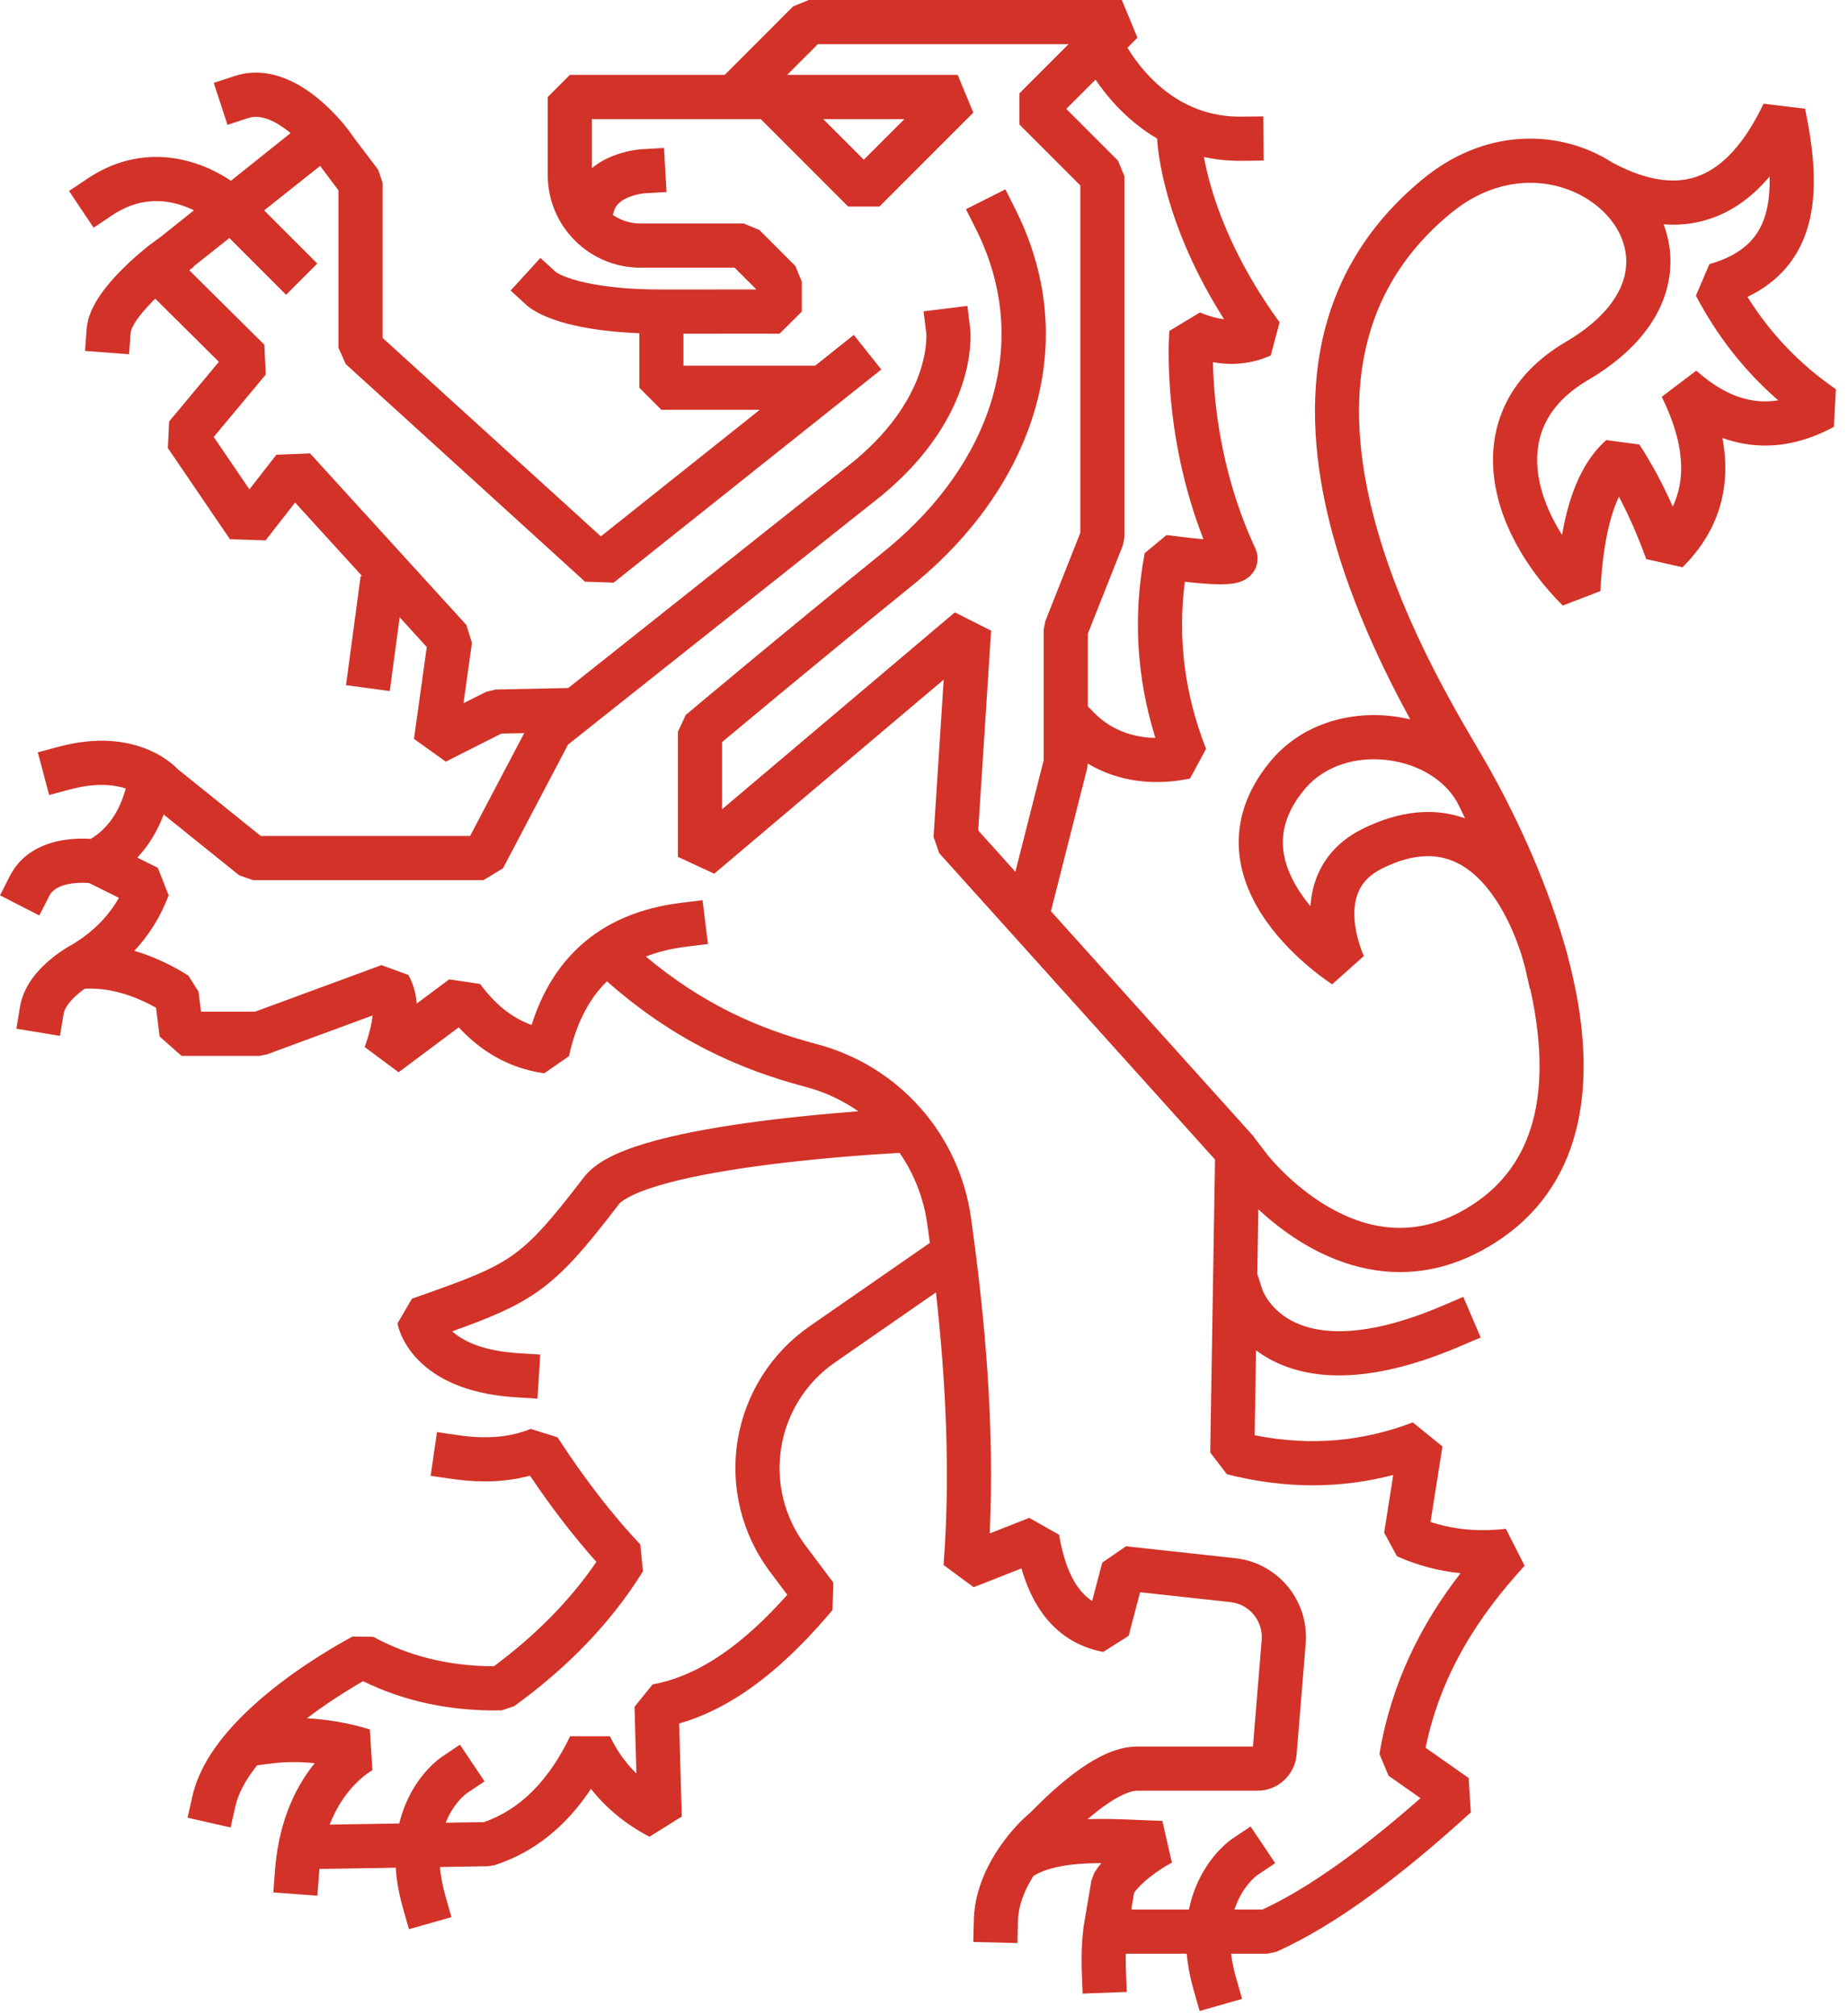 <svg xmlns="http://www.w3.org/2000/svg" width="133" height="145" viewBox="0 0 133 145" fill="none"><path fill-rule="evenodd" clip-rule="evenodd" d="M81.862 2.712L81.141 3.433C81.487 4.002 82.013 4.757 82.73 5.505C84.17 7.007 86.311 8.423 89.325 8.39L90.913 8.373L90.948 11.55L89.359 11.568C88.388 11.578 87.484 11.477 86.645 11.292C86.755 11.894 86.927 12.659 87.193 13.557C87.913 15.984 89.325 19.389 92.092 23.186L91.454 25.574C90.05 26.198 88.645 26.293 87.292 26.056C87.308 26.801 87.355 27.728 87.464 28.789C87.753 31.597 88.475 35.311 90.184 39.094L90.353 39.46L90.439 39.691C90.584 40.187 90.507 40.743 90.174 41.195C89.902 41.563 89.555 41.734 89.373 41.809C89.005 41.96 88.61 42 88.357 42.017C87.79 42.055 87.08 42.018 86.445 41.965C86.043 41.933 85.64 41.891 85.273 41.849C84.737 46.011 85.285 50.004 86.798 53.872L85.645 56.006C83.11 56.537 80.489 56.252 78.285 54.928L78.243 55.273L75.634 65.55L90.223 81.752L90.236 81.787L91.163 83.004L91.162 83.004L91.163 83.004C91.164 83.006 91.167 83.01 91.172 83.016C91.182 83.029 91.199 83.05 91.223 83.08C91.271 83.138 91.345 83.229 91.446 83.346C91.647 83.579 91.95 83.913 92.343 84.3C93.134 85.079 94.263 86.046 95.636 86.838C98.346 88.402 101.89 89.249 105.856 86.741C110.626 83.723 111.47 78.355 110.373 72.325C110.302 71.936 110.223 71.547 110.138 71.159L110.113 71.165L109.773 69.655C109.697 69.37 109.618 69.086 109.536 68.803C109.454 68.537 109.349 68.219 109.217 67.865C108.821 66.8 108.216 65.473 107.365 64.308C106.512 63.138 105.487 62.235 104.28 61.83C103.12 61.44 101.57 61.435 99.471 62.474C98.548 62.931 98.07 63.503 97.805 64.068C97.528 64.662 97.439 65.354 97.483 66.079C97.525 66.802 97.696 67.487 97.864 68.003C97.946 68.257 98.025 68.461 98.081 68.597C98.109 68.664 98.131 68.714 98.145 68.744C98.151 68.758 98.155 68.768 98.158 68.773C98.158 68.773 98.157 68.773 98.154 68.775L95.876 70.806C95.876 70.806 95.875 70.806 95.874 70.805L95.873 70.805C95.872 70.804 95.871 70.803 95.87 70.802C95.867 70.801 95.864 70.799 95.86 70.796C95.852 70.791 95.842 70.785 95.83 70.777C95.805 70.761 95.772 70.738 95.729 70.71C95.645 70.653 95.526 70.572 95.381 70.467C95.09 70.259 94.688 69.956 94.228 69.57C93.315 68.805 92.135 67.68 91.144 66.278C90.157 64.882 89.297 63.123 89.166 61.113C89.033 59.055 89.674 56.904 91.396 54.807C93.654 52.058 97.131 51.138 100.254 51.525C100.67 51.576 101.085 51.653 101.496 51.752C99.612 48.302 97.343 43.627 95.951 38.575C93.618 30.103 93.621 20.054 102.446 12.845L102.704 12.639C107.244 9.099 112.473 9.402 116.03 11.69C118.738 13.136 120.77 13.254 122.351 12.62C123.994 11.961 125.549 10.336 126.922 7.46L129.911 7.823C130.506 10.695 130.862 13.693 130.128 16.262C129.496 18.474 128.099 20.236 125.765 21.357C127.377 23.939 129.469 26.168 132.128 27.998L131.985 30.703C129.945 31.811 127.854 32.266 125.758 31.96C125.146 31.87 124.548 31.718 123.962 31.507C124.168 32.603 124.224 33.666 124.119 34.694C123.88 37.07 122.808 39.107 121.09 40.808L118.477 40.218C117.877 38.552 117.219 37.06 116.513 35.73C116.324 36.13 116.151 36.584 115.996 37.096C115.555 38.555 115.291 40.379 115.179 42.522L112.47 43.563C109.765 40.859 107.777 37.415 107.487 33.943C107.186 30.331 108.75 26.906 112.687 24.597C115.534 22.927 116.682 21.118 116.966 19.627C117.249 18.139 116.737 16.64 115.592 15.422C113.285 12.968 108.607 11.915 104.456 15.306C97.056 21.351 96.827 29.789 99.015 37.731C101.141 45.45 105.429 52.211 107.016 54.976L107.161 55.231L107.161 55.232C108.779 58.11 111.111 62.805 112.584 67.902C112.627 68.04 112.665 68.167 112.697 68.281C112.751 68.47 112.792 68.623 112.819 68.731C112.833 68.785 112.843 68.829 112.851 68.86C112.854 68.875 112.857 68.888 112.859 68.898C112.861 68.902 112.862 68.906 112.862 68.91C112.862 68.91 112.862 68.911 112.863 68.911C113.11 69.852 113.326 70.803 113.499 71.756C114.675 78.22 113.995 85.351 107.554 89.426C102.292 92.755 97.434 91.544 94.048 89.591C92.629 88.772 91.449 87.817 90.563 86.994L90.487 91.641L90.859 92.797C90.861 92.8 90.862 92.804 90.864 92.808C90.872 92.831 90.891 92.877 90.921 92.94C90.979 93.066 91.082 93.261 91.238 93.49C91.551 93.945 92.074 94.525 92.911 94.983C94.529 95.867 97.765 96.521 103.853 93.916L105.314 93.29L106.564 96.212L105.103 96.837L104.795 96.968C98.348 99.658 94.112 99.261 91.387 97.771C91.023 97.572 90.695 97.358 90.397 97.135L90.298 103.246C94.367 104.058 98.132 103.678 101.676 102.321L103.813 104.052L102.956 109.484C104.674 110.05 106.477 110.195 108.376 109.978L109.727 112.632C106.312 116.346 103.685 120.491 102.597 125.726L105.698 127.901L105.855 130.376C100.951 134.842 96.209 138.459 91.856 140.406L91.207 140.544H88.602C88.666 141.073 88.78 141.645 88.956 142.264L89.391 143.793L86.335 144.662L85.9 143.133C85.638 142.211 85.48 141.348 85.407 140.544H81.022C81.014 140.885 81.014 141.274 81.031 141.703L81.091 143.291L77.916 143.412L77.855 141.824L77.844 141.435C77.826 140.55 77.864 139.825 77.911 139.295C77.932 139.056 77.956 138.856 77.977 138.699L77.971 138.691L78.544 135.292L78.756 134.726C78.906 134.481 79.074 134.247 79.254 134.025C78.924 134.026 78.592 134.032 78.259 134.047C76.586 134.121 75.264 134.397 74.374 134.952C73.778 135.891 73.291 137.02 73.262 138.186L73.223 139.774L70.046 139.696L70.086 138.107L70.093 137.906C70.199 135.838 71.121 134.069 71.938 132.874C72.369 132.245 72.796 131.738 73.118 131.386C73.279 131.209 73.416 131.07 73.515 130.971C73.565 130.922 73.605 130.883 73.635 130.855C73.65 130.841 73.663 130.829 73.672 130.82C73.677 130.816 73.681 130.812 73.685 130.809C73.686 130.807 73.688 130.806 73.689 130.805C73.69 130.804 73.691 130.804 73.691 130.803L73.692 130.802C73.693 130.803 73.697 130.808 73.727 130.841L73.728 130.84L73.693 130.802L74.258 130.287C74.55 129.989 74.862 129.681 75.188 129.371C76.093 128.514 77.147 127.616 78.225 126.923C79.257 126.261 80.527 125.642 81.82 125.642H90.174C90.325 123.803 90.59 120.57 90.803 117.974C90.915 116.606 89.917 115.398 88.553 115.249H88.553C86.832 115.061 84.868 114.847 83.332 114.679C82.858 114.628 82.425 114.58 82.052 114.54L81.227 117.675L79.398 118.832C77.525 118.482 76.07 117.503 75.023 116.059C74.348 115.128 73.86 114.03 73.513 112.826L70.075 114.179L67.909 112.58C68.406 106.032 68.079 99.421 67.359 92.971C67.005 93.216 66.6 93.497 66.155 93.805C64.506 94.948 62.302 96.476 60.08 98.016C58.016 99.446 56.624 101.654 56.223 104.132C55.821 106.61 56.445 109.144 57.953 111.153C58.538 111.932 59.042 112.604 59.4 113.081C59.579 113.32 59.722 113.51 59.82 113.641C59.869 113.706 59.907 113.756 59.932 113.79C59.945 113.807 59.954 113.82 59.961 113.828C59.964 113.833 59.967 113.836 59.968 113.838C59.969 113.839 59.97 113.84 59.97 113.841L59.971 113.841L59.916 115.818C56.731 119.605 53.135 122.757 48.879 123.982L49.067 130.676L46.742 132.129C45.032 131.235 43.632 130.078 42.532 128.686C40.736 131.385 38.435 133.254 35.603 134.171L35.139 134.248L31.664 134.304C31.716 134.929 31.838 135.621 32.054 136.383L32.489 137.911L29.432 138.78L28.998 137.252C28.702 136.211 28.54 135.246 28.481 134.356L22.99 134.446C22.979 134.557 22.969 134.67 22.96 134.785L22.842 136.369L19.673 136.133L19.792 134.549L19.82 134.207C20.144 130.756 21.392 128.381 22.652 126.836C21.713 126.741 20.633 126.718 19.514 126.861L18.507 126.99C17.698 127.999 17.158 128.987 16.948 129.911L16.596 131.461L13.498 130.758L13.849 129.209C14.243 127.47 15.247 125.895 16.397 124.557C17.558 123.206 18.951 122.001 20.263 121.005C21.581 120.005 22.852 119.191 23.791 118.627C24.262 118.345 24.652 118.123 24.928 117.971C25.066 117.895 25.175 117.836 25.251 117.795C25.289 117.775 25.319 117.759 25.34 117.748C25.351 117.743 25.359 117.738 25.365 117.735L25.375 117.73L25.376 117.73C25.376 117.73 25.384 117.744 26.102 119.137L25.377 117.729L26.862 117.745C29.349 119.093 32.203 119.857 35.548 119.864C38.589 117.602 41.046 115.1 42.921 112.357C41.265 110.5 39.673 108.428 38.141 106.153C36.407 106.625 34.6 106.663 32.785 106.422L32.567 106.392L30.994 106.165L31.449 103.02L33.022 103.247L33.203 103.273C35.074 103.521 36.731 103.385 38.191 102.788L40.125 103.394C42.035 106.34 44.02 108.912 46.082 111.104L46.275 113.029C44.005 116.695 40.891 119.922 37.006 122.735L36.106 123.037C32.36 123.112 29.055 122.367 26.13 120.94C25.929 121.055 25.692 121.192 25.426 121.352C24.555 121.875 23.385 122.625 22.184 123.536C22.153 123.56 22.122 123.583 22.091 123.607C22.933 123.651 23.695 123.75 24.338 123.861C25.015 123.979 25.572 124.113 25.964 124.22C26.161 124.273 26.317 124.319 26.428 124.354C26.484 124.371 26.528 124.386 26.56 124.396C26.576 124.401 26.59 124.406 26.599 124.409C26.605 124.411 26.609 124.412 26.612 124.413C26.614 124.414 26.616 124.415 26.617 124.415C26.617 124.415 26.618 124.416 26.619 124.416L26.62 124.416L26.799 127.338C26.801 127.342 26.802 127.342 26.802 127.342L26.803 127.342C26.804 127.341 26.805 127.341 26.806 127.34C26.807 127.34 26.808 127.339 26.809 127.339L26.808 127.339C26.797 127.345 26.771 127.36 26.733 127.382C26.657 127.428 26.533 127.507 26.376 127.623C26.061 127.856 25.615 128.238 25.148 128.802C24.663 129.389 24.142 130.19 23.726 131.256L28.735 131.174C28.923 130.397 29.192 129.712 29.5 129.117C29.967 128.218 30.507 127.559 30.942 127.116C31.159 126.894 31.352 126.725 31.498 126.606C31.572 126.546 31.633 126.499 31.681 126.463C31.706 126.446 31.726 126.431 31.743 126.419C31.752 126.413 31.759 126.408 31.766 126.404C31.769 126.401 31.772 126.399 31.775 126.397C31.776 126.396 31.778 126.395 31.779 126.394C31.78 126.394 31.781 126.393 31.781 126.393C31.782 126.393 31.783 126.392 31.783 126.392L33.102 125.507L34.873 128.145L33.564 129.023C33.554 129.03 33.534 129.047 33.503 129.071C33.44 129.123 33.336 129.213 33.21 129.341C32.957 129.599 32.618 130.008 32.32 130.582C32.236 130.744 32.153 130.924 32.076 131.12L34.838 131.075C37.329 130.2 39.42 128.239 41.035 124.897L43.898 124.901C44.382 125.91 45.01 126.804 45.801 127.579L45.666 122.78L46.965 121.173C50.403 120.536 53.559 118.204 56.66 114.724L55.412 113.06C53.386 110.361 52.546 106.954 53.086 103.624C53.625 100.293 55.497 97.326 58.27 95.404C60.492 93.864 62.696 92.336 64.346 91.193C65.17 90.622 65.856 90.147 66.335 89.814C66.575 89.648 66.763 89.518 66.892 89.429C66.902 89.422 66.911 89.415 66.921 89.409C66.86 88.954 66.798 88.499 66.735 88.047L66.734 88.044C66.473 86.172 65.778 84.433 64.748 82.939L64.557 82.949H64.554C64.552 82.949 64.55 82.949 64.546 82.949C64.537 82.95 64.525 82.951 64.508 82.951C64.474 82.953 64.423 82.956 64.357 82.959C64.223 82.966 64.025 82.978 63.773 82.993C63.266 83.024 62.538 83.072 61.656 83.14C59.89 83.276 57.514 83.492 55.065 83.811C52.605 84.132 50.116 84.552 48.104 85.087C47.098 85.355 46.253 85.64 45.61 85.937C45.015 86.211 44.716 86.438 44.592 86.568L44.548 86.618C42.153 89.74 40.59 91.604 38.607 92.974C36.999 94.085 35.161 94.834 32.541 95.772C33.205 96.368 34.508 97.12 37.03 97.323L37.296 97.342L38.882 97.442L38.682 100.613L37.097 100.513L36.772 100.49C33.463 100.223 31.411 99.134 30.171 97.903C29.543 97.28 29.16 96.656 28.931 96.162C28.816 95.916 28.74 95.703 28.691 95.539C28.666 95.456 28.647 95.386 28.634 95.329C28.627 95.301 28.622 95.276 28.617 95.255C28.615 95.244 28.613 95.235 28.611 95.226C28.61 95.221 28.61 95.217 28.609 95.213C28.609 95.211 28.608 95.21 28.608 95.208C28.608 95.207 28.607 95.205 28.607 95.205C28.61 95.203 28.669 95.191 30.171 94.923L28.607 95.202L29.646 93.424C33.416 92.103 35.264 91.421 36.802 90.359C38.318 89.311 39.606 87.838 42.027 84.683C42.589 83.952 43.446 83.435 44.28 83.05C45.151 82.649 46.186 82.309 47.288 82.016C49.494 81.429 52.14 80.988 54.654 80.66C57.177 80.331 59.611 80.11 61.412 79.972C61.536 79.962 61.657 79.953 61.775 79.944C60.646 79.154 59.37 78.553 57.988 78.189L57.986 78.189C53.047 76.882 48.419 74.761 43.68 70.593C42.417 71.827 41.475 73.577 40.946 75.979L39.168 77.21C36.55 76.833 34.571 75.58 33.015 73.903L28.687 77.135L26.244 75.317C26.589 74.372 26.761 73.628 26.813 73.049L19.184 75.858L18.635 75.955H13.065L11.489 74.564L11.23 72.495C9.378 71.456 7.678 71.049 6.098 71.126C5.966 71.219 5.826 71.324 5.685 71.44C5.033 71.977 4.644 72.517 4.573 72.949L4.315 74.516L1.179 74.001L1.437 72.433C1.702 70.824 2.857 69.652 3.665 68.987C4.101 68.628 4.518 68.349 4.826 68.16C4.982 68.065 5.112 67.99 5.208 67.938C5.245 67.917 5.277 67.9 5.303 67.886C6.655 67.04 7.762 65.986 8.558 64.584L6.417 63.524C6.361 63.519 6.295 63.515 6.221 63.511C5.938 63.497 5.561 63.499 5.17 63.554C4.325 63.674 3.791 63.974 3.552 64.439L2.829 65.854L0 64.407L0.723 62.992C1.665 61.151 3.498 60.581 4.726 60.408C5.371 60.317 5.957 60.317 6.377 60.337C6.433 60.34 6.485 60.343 6.535 60.346C7.703 59.63 8.571 58.48 9.051 56.717C8.203 56.446 6.905 56.291 5.074 56.78L3.539 57.19L2.719 54.12L4.254 53.71C7.039 52.967 9.162 53.301 10.642 53.918C11.37 54.221 11.917 54.581 12.294 54.88C12.482 55.03 12.629 55.164 12.736 55.27C12.761 55.295 12.784 55.318 12.805 55.34L18.769 60.137H33.833L37.726 52.737L36.086 52.771L32.083 54.79L29.794 53.152L30.714 46.545L28.764 44.406L28.052 49.713L24.902 49.29L25.958 41.428L26.062 41.442L21.239 36.151L19.114 38.873L16.549 38.79L12.08 32.229L12.174 30.317L15.753 26.028L11.174 21.487C11.103 21.555 11.033 21.626 10.962 21.697C10.52 22.146 10.109 22.616 9.812 23.057C9.491 23.532 9.412 23.809 9.406 23.898L9.286 25.482L6.118 25.243L6.237 23.659C6.306 22.743 6.753 21.908 7.179 21.278C7.628 20.614 8.184 19.988 8.699 19.466C9.22 18.938 9.731 18.483 10.108 18.162C10.298 18 10.457 17.87 10.57 17.78C10.627 17.735 10.672 17.698 10.704 17.673C10.72 17.661 10.733 17.651 10.742 17.644C10.747 17.64 10.751 17.637 10.754 17.635C10.755 17.634 10.756 17.633 10.757 17.632C10.758 17.631 10.759 17.631 10.759 17.631L10.759 17.631L10.76 17.63L11.662 16.964L13.958 15.13C13.678 14.994 13.361 14.861 13.014 14.751C11.694 14.331 9.954 14.224 8.058 15.495L6.738 16.38L4.969 13.741L6.288 12.856C9.165 10.928 11.957 11.081 13.976 11.722C14.968 12.037 15.776 12.468 16.336 12.819C16.438 12.883 16.532 12.945 16.619 13.004L20.911 9.575C20.895 9.561 20.878 9.547 20.862 9.533C19.724 8.602 18.691 8.224 17.881 8.488L16.371 8.982L15.384 5.961L16.894 5.468L17.01 5.432C19.424 4.706 21.596 6.028 22.874 7.073C23.572 7.644 24.143 8.245 24.536 8.696C24.573 8.739 24.608 8.78 24.642 8.82L24.644 8.821L24.656 8.835C24.799 9.003 24.915 9.148 25.002 9.259C25.057 9.33 25.101 9.387 25.132 9.429C25.147 9.449 25.16 9.466 25.169 9.479C25.174 9.485 25.177 9.491 25.18 9.495C25.182 9.497 25.183 9.499 25.184 9.5C25.185 9.501 25.185 9.502 25.186 9.502L25.186 9.503C25.186 9.503 25.184 9.504 25.171 9.514L25.172 9.515L25.187 9.504L25.579 10.052L27.218 12.211L27.537 13.165V24.308L43.244 38.585L54.679 29.481H47.6L46.012 27.892V23.972C43.363 23.866 41.53 23.514 40.283 23.129C39.532 22.897 38.991 22.653 38.613 22.443C38.423 22.339 38.275 22.243 38.162 22.162C38.105 22.122 38.057 22.085 38.018 22.053C37.998 22.037 37.98 22.023 37.965 22.009C37.957 22.002 37.95 21.996 37.943 21.99C37.939 21.987 37.936 21.984 37.933 21.981C37.931 21.979 37.929 21.978 37.928 21.977C37.927 21.976 37.926 21.975 37.926 21.974C37.925 21.973 37.923 21.972 37.923 21.972L36.75 20.901L38.893 18.555L40.021 19.584C40.042 19.599 40.084 19.626 40.15 19.662C40.322 19.757 40.659 19.919 41.22 20.092C42.346 20.44 44.361 20.83 47.711 20.826C51.137 20.822 53.209 20.823 54.438 20.823L52.871 19.256H46.09C42.406 19.256 39.42 16.269 39.42 12.586V6.978L41.009 5.389H52.153L57.076 0.465L58.2 0H80.738L81.862 2.712ZM56.647 5.389H68.925L70.049 8.102L63.292 14.86H61.045L54.751 8.567H42.598V12.095C43.12 11.667 43.684 11.383 44.162 11.198C44.695 10.991 45.19 10.877 45.548 10.815C45.73 10.783 45.882 10.763 45.994 10.751C46.05 10.745 46.096 10.741 46.132 10.738C46.149 10.736 46.164 10.735 46.176 10.734C46.182 10.734 46.188 10.734 46.192 10.734C46.194 10.733 46.197 10.733 46.198 10.733C46.199 10.733 46.2 10.733 46.201 10.733H46.202C46.203 10.734 46.203 10.733 46.203 10.733L47.789 10.643L47.97 13.815L46.393 13.905H46.394C46.393 13.905 46.392 13.905 46.389 13.905C46.381 13.906 46.363 13.907 46.337 13.91C46.285 13.916 46.202 13.926 46.097 13.945C45.882 13.982 45.599 14.049 45.311 14.161C44.702 14.397 44.327 14.724 44.194 15.16L44.103 15.457C44.667 15.848 45.351 16.078 46.09 16.078H53.529L54.652 16.543L57.24 19.132L57.706 20.256V22.416L56.106 24.004H56.093C56.083 24.004 56.066 24.004 56.043 24.004C55.997 24.004 55.921 24.003 55.809 24.003C55.582 24.003 55.205 24.002 54.604 24.001C53.577 24 51.894 24 49.189 24.003V26.304H58.67L61.448 24.092L63.427 26.578L44.165 41.913L42.107 41.846L24.879 26.186L24.359 25.011V13.694L23.04 11.936L19.011 15.134L22.836 18.959L20.589 21.206L16.507 17.123L13.938 19.163L13.954 19.185L13.621 19.44L19.026 24.799L19.127 26.945L15.382 31.432L17.949 35.201L19.892 32.712L22.319 32.619L33.564 44.956L33.964 46.245L33.359 50.587L34.977 49.772L35.659 49.602L40.897 49.493L61.487 33.152C64.446 30.689 65.709 28.298 66.254 26.601C66.529 25.743 66.627 25.045 66.658 24.581C66.674 24.349 66.673 24.175 66.669 24.07C66.667 24.018 66.665 23.983 66.663 23.966C66.663 23.96 66.662 23.956 66.662 23.955L66.47 22.396L69.624 22.007L69.818 23.584L69.82 23.593C69.82 23.593 69.818 23.585 69.819 23.586C69.819 23.586 69.819 23.588 69.819 23.588C69.819 23.59 69.819 23.591 69.82 23.593C69.82 23.597 69.82 23.6 69.821 23.604C69.822 23.612 69.823 23.622 69.824 23.633C69.826 23.654 69.828 23.681 69.831 23.712C69.836 23.776 69.841 23.859 69.845 23.962C69.852 24.167 69.852 24.448 69.829 24.794C69.782 25.487 69.642 26.443 69.28 27.572C68.55 29.846 66.939 32.753 63.505 35.606L63.478 35.629L40.883 53.561L36.198 62.465L34.792 63.314H18.209L17.213 62.964L11.779 58.593C11.328 59.79 10.699 60.831 9.881 61.694L11.357 62.425L12.138 64.412C11.534 66.005 10.686 67.313 9.667 68.401C10.877 68.749 12.09 69.292 13.301 70.025L13.555 70.182L14.287 71.33L14.467 72.778H18.352L27.455 69.427L29.386 70.133C29.751 70.776 29.936 71.474 29.99 72.196L32.324 70.454L34.551 70.781C35.591 72.184 36.772 73.201 38.259 73.731C38.98 71.446 40.117 69.549 41.698 68.093C43.63 66.315 46.106 65.307 48.985 64.951L50.562 64.755L50.952 67.909L49.375 68.104C48.299 68.237 47.338 68.475 46.482 68.81C50.556 72.214 54.517 73.984 58.797 75.116C64.672 76.664 69.043 81.589 69.882 87.606C70.909 94.906 71.584 102.6 71.23 110.309L74.074 109.19L76.222 110.405C76.505 112.088 76.974 113.338 77.595 114.194C77.885 114.594 78.216 114.919 78.6 115.17L79.329 112.408L81.037 111.233H81.038L81.05 111.234C81.058 111.235 81.071 111.237 81.087 111.239C81.12 111.242 81.17 111.247 81.233 111.254L81.781 111.314C82.249 111.365 82.909 111.437 83.677 111.521L84.371 111.596C85.778 111.75 87.427 111.93 88.898 112.09C91.974 112.425 94.222 115.15 93.97 118.233C93.745 120.985 93.46 124.451 93.316 126.216V126.216C93.194 127.687 91.965 128.82 90.489 128.82H81.82C81.463 128.82 80.833 129.025 79.942 129.597C79.395 129.948 78.829 130.387 78.271 130.867C80.176 130.796 82.244 130.954 83.655 130.987L84.34 133.988C84.34 133.99 84.341 133.991 84.341 133.991L84.33 133.996C84.318 134.002 84.298 134.013 84.27 134.028C84.214 134.058 84.129 134.106 84.023 134.168C83.808 134.294 83.509 134.479 83.182 134.711C82.585 135.135 82.001 135.642 81.621 136.156L81.424 137.328L81.463 137.335L81.457 137.367H85.567C85.754 136.46 86.053 135.672 86.403 134.999C86.869 134.1 87.409 133.441 87.844 132.998C88.061 132.776 88.254 132.607 88.4 132.488C88.473 132.428 88.535 132.381 88.584 132.345C88.608 132.328 88.628 132.313 88.645 132.301C88.654 132.295 88.661 132.29 88.668 132.285C88.671 132.283 88.674 132.281 88.677 132.279C88.678 132.278 88.68 132.277 88.681 132.276C88.682 132.276 88.683 132.275 88.683 132.275C88.685 132.276 88.685 132.274 88.685 132.274L90.004 131.389L91.775 134.027L90.466 134.905C90.457 134.912 90.436 134.928 90.405 134.953C90.342 135.005 90.238 135.094 90.112 135.223C89.859 135.481 89.52 135.89 89.222 136.463C89.088 136.722 88.957 137.023 88.847 137.367H90.861C94.266 135.783 98.093 132.993 102.234 129.353L99.934 127.74L99.279 126.177C100.142 121.014 102.299 116.811 105.112 113.17C103.557 113.012 102.028 112.618 100.537 111.949L99.618 110.252L100.273 106.104C96.499 107.088 92.51 107.121 88.297 106.05L87.1 104.485L87.444 83.414L67.592 61.368L67.187 60.202L67.919 48.889L51.403 62.85L48.788 61.637V52.645L49.355 51.428L49.356 51.427C49.357 51.427 49.358 51.426 49.36 51.425C49.363 51.422 49.368 51.418 49.374 51.413C49.387 51.402 49.406 51.386 49.431 51.365C49.48 51.323 49.554 51.261 49.651 51.18C49.844 51.018 50.129 50.779 50.495 50.473C51.228 49.861 52.285 48.98 53.586 47.901C56.188 45.744 59.766 42.796 63.67 39.636L64.014 39.352C71.134 33.405 74.339 24.88 70.33 16.665L70.232 16.468L69.519 15.049L72.359 13.622L73.072 15.042L73.19 15.28C78.03 25.201 73.914 35.22 66.049 41.793L65.669 42.106C61.778 45.256 58.21 48.196 55.614 50.347C54.317 51.423 53.263 52.302 52.533 52.912C52.314 53.095 52.124 53.253 51.966 53.386V58.214L68.72 44.051L71.331 45.367L70.401 59.739L73.076 62.71L75.114 54.684V45.282L75.226 44.696L77.75 38.329V13.34L73.369 8.959V6.712L76.903 3.178H58.858L56.647 5.389ZM99.864 54.678C97.638 54.403 95.413 55.054 93.987 56.665L93.852 56.824C92.595 58.355 92.26 59.725 92.337 60.907C92.417 62.136 92.956 63.337 93.739 64.445C93.922 64.703 94.115 64.951 94.313 65.189C94.365 64.394 94.541 63.548 94.927 62.723C95.489 61.52 96.454 60.459 97.918 59.699L98.061 59.626C100.774 58.283 103.198 58.114 105.293 58.818C105.341 58.834 105.389 58.851 105.437 58.868L105.001 57.961C104.161 56.214 102.181 54.965 99.864 54.678ZM76.739 7.835L80.462 11.558L80.927 12.681V38.633L80.816 39.219L78.291 45.586V50.816L78.761 51.29C79.923 52.462 81.451 53.057 83.154 53.081C81.82 48.82 81.517 44.39 82.382 39.794L83.943 38.499C84.037 38.499 84.122 38.508 84.128 38.508C84.158 38.511 84.189 38.515 84.216 38.518C84.272 38.525 84.342 38.533 84.418 38.543C84.576 38.563 84.779 38.59 85.02 38.62C85.478 38.676 86.049 38.742 86.611 38.79C85.206 35.191 84.576 31.765 84.303 29.115C84.141 27.541 84.104 26.231 84.108 25.307C84.11 24.845 84.122 24.479 84.134 24.224C84.14 24.096 84.146 23.996 84.15 23.926C84.153 23.891 84.155 23.863 84.157 23.843C84.158 23.833 84.158 23.825 84.159 23.818C84.159 23.815 84.159 23.812 84.159 23.81C84.159 23.809 84.159 23.808 84.16 23.807V23.806L86.359 22.476C86.979 22.737 87.555 22.901 88.097 22.965C86.007 19.68 84.819 16.728 84.147 14.46C83.741 13.091 83.523 11.973 83.406 11.184C83.347 10.79 83.314 10.477 83.295 10.256C83.286 10.145 83.28 10.057 83.276 9.994C83.276 9.983 83.275 9.973 83.275 9.964C82.138 9.297 81.195 8.495 80.436 7.703C79.778 7.016 79.25 6.329 78.843 5.731L76.739 7.835ZM127.358 12.699C126.262 13.994 124.998 14.982 123.534 15.569C122.322 16.055 121.05 16.237 119.73 16.139C120.203 17.4 120.36 18.787 120.087 20.221C119.582 22.874 117.669 25.359 114.294 27.338C111.376 29.05 110.457 31.326 110.654 33.679C110.783 35.223 111.404 36.877 112.42 38.475C112.561 37.665 112.737 36.896 112.955 36.176C113.495 34.388 114.322 32.794 115.598 31.659L117.982 31.974C118.857 33.307 119.658 34.795 120.386 36.44C120.696 35.787 120.885 35.101 120.958 34.375C121.118 32.793 120.742 30.874 119.596 28.545L122.082 26.661C123.523 27.951 124.9 28.623 126.217 28.816C126.785 28.898 127.371 28.897 127.98 28.799C125.502 26.646 123.547 24.116 122.054 21.268L123.025 19.002C125.548 18.283 126.617 16.986 127.072 15.39C127.297 14.602 127.383 13.702 127.358 12.699ZM62.168 11.489L65.09 8.567H59.245L62.168 11.489Z" fill="#D23228"></path></svg>